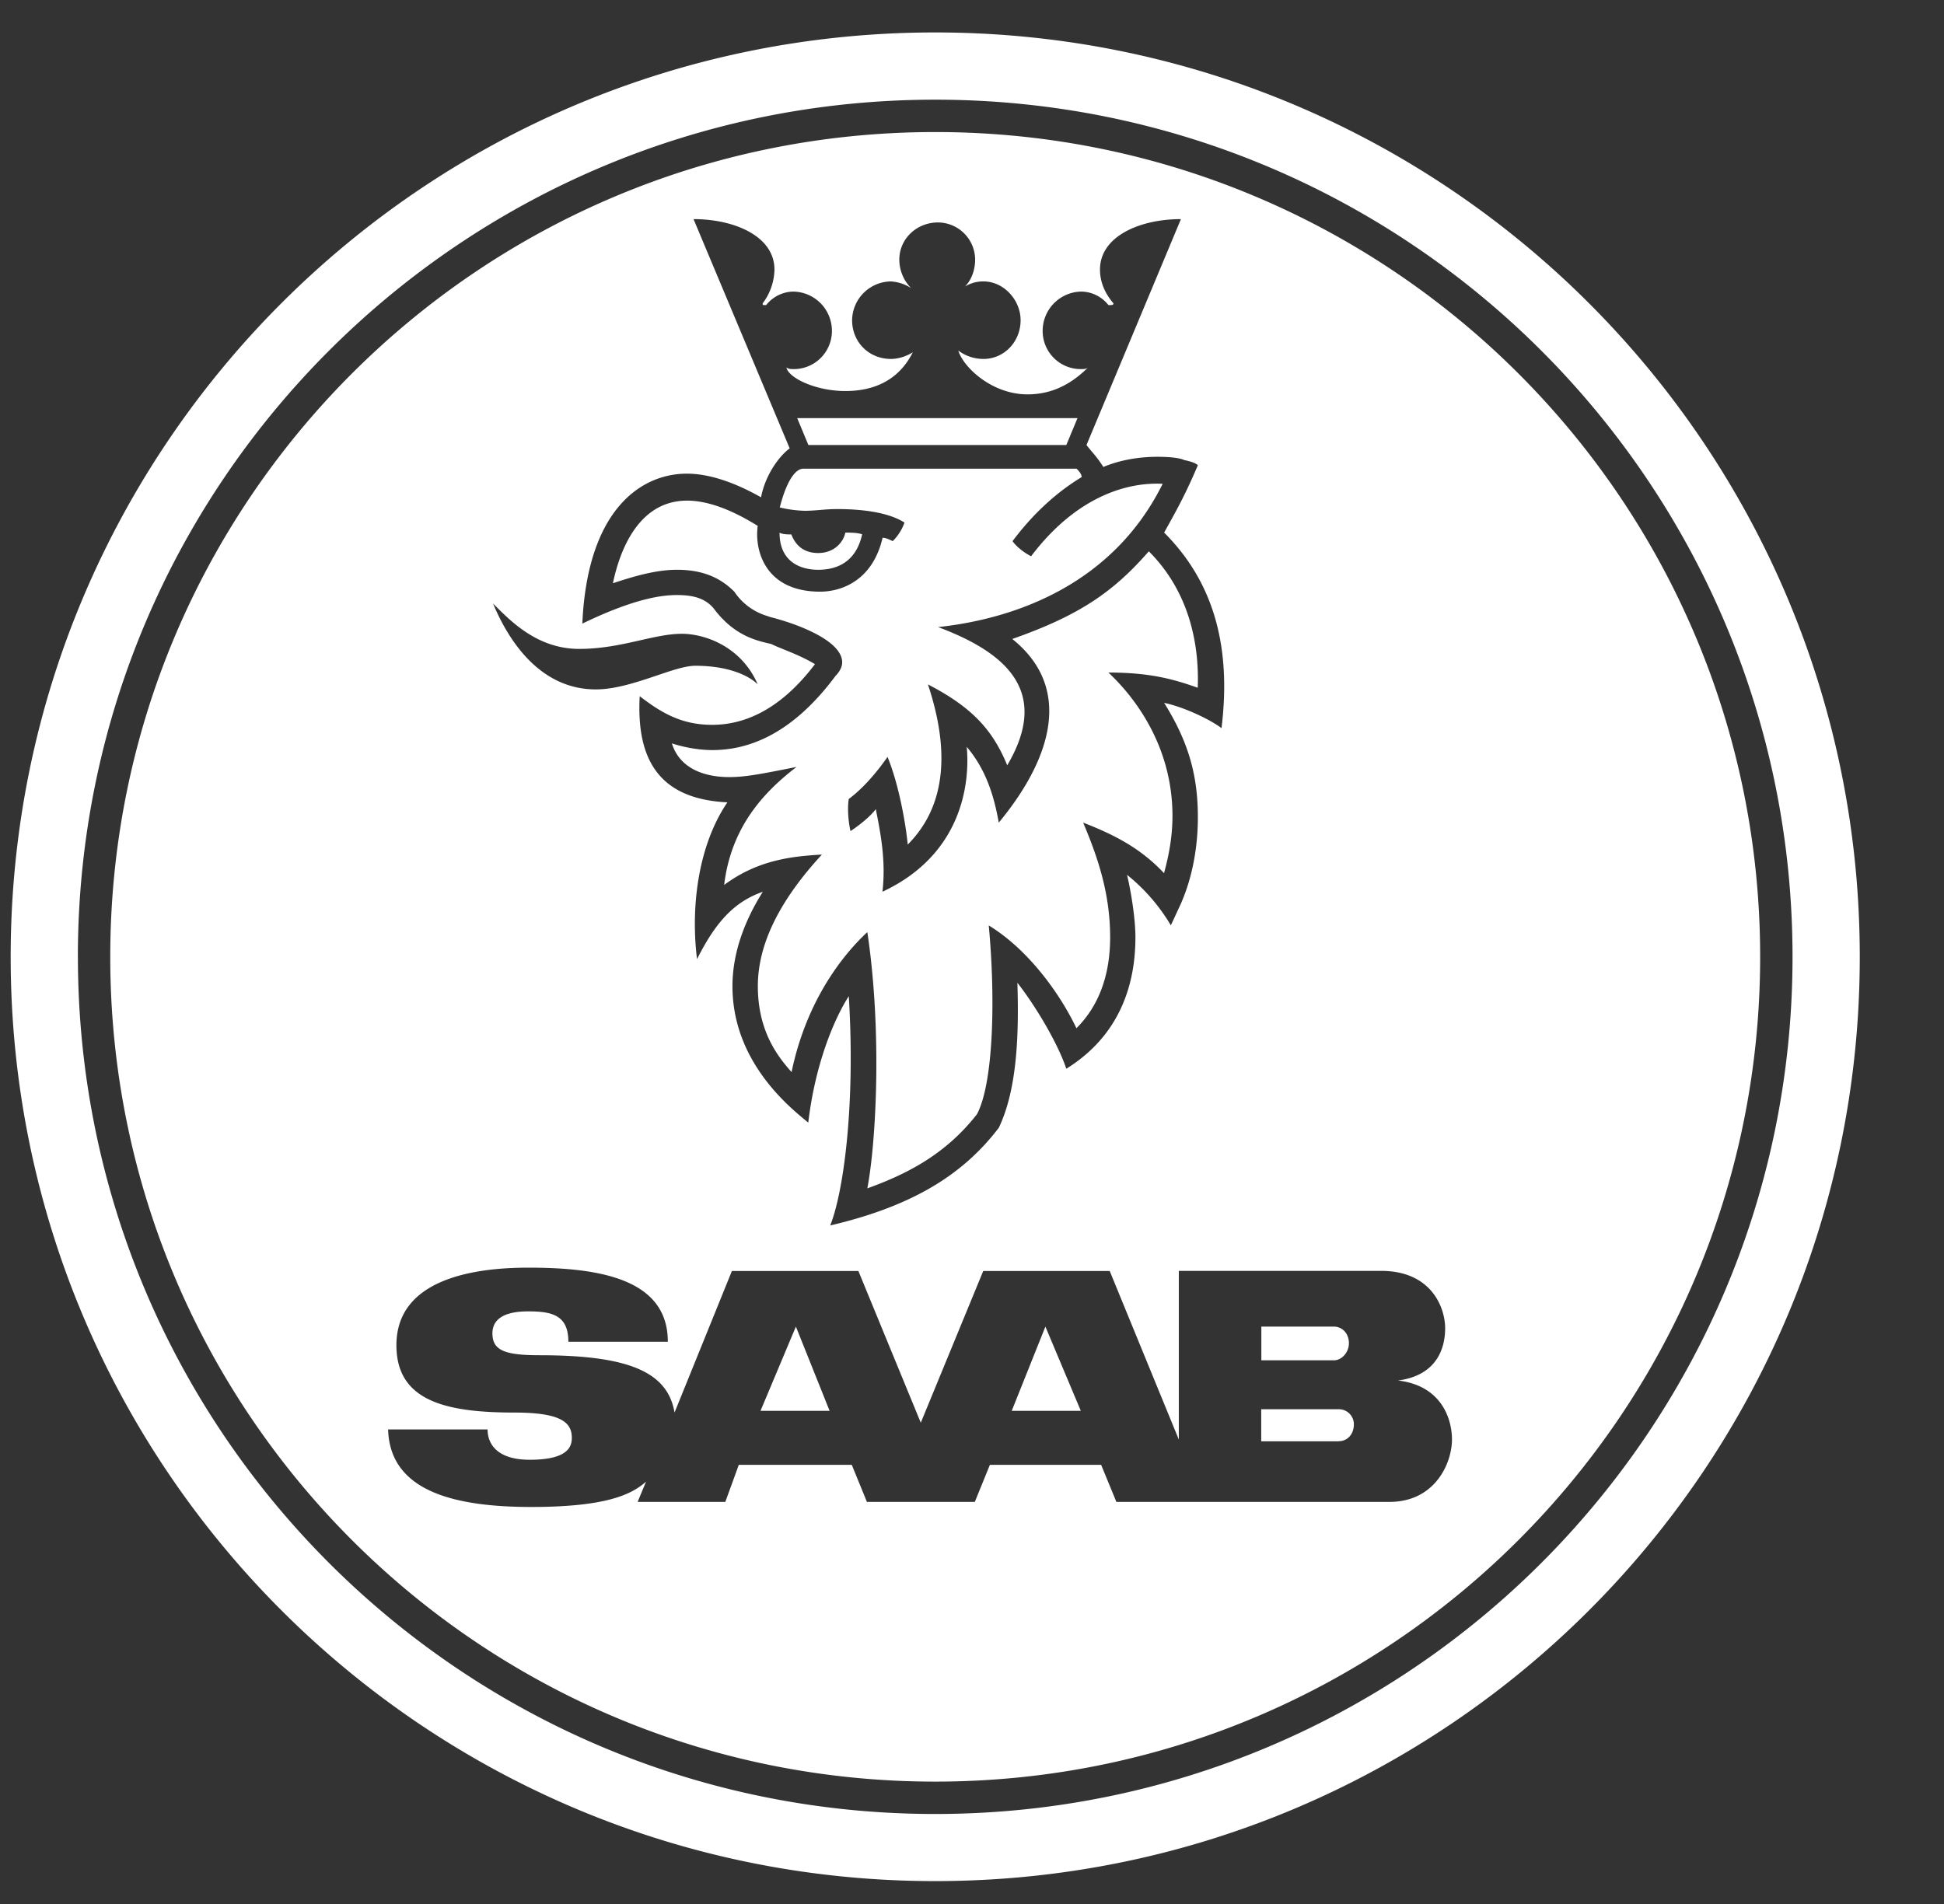 <svg width="49" height="48" fill="none" xmlns="http://www.w3.org/2000/svg"><rect width="100%" height="100%" fill="#333333" stroke="none"/><path fill-rule="evenodd" clip-rule="evenodd" d="M23.573 47.423c12.87 0 23.304-10.43 23.304-23.301 0-12.87-10.434-23.304-23.304-23.304C10.702.818.269 11.25.269 24.122c0 12.868 10.433 23.301 23.304 23.301zm0-44.094c-11.485 0-20.794 9.308-20.794 20.793 0 11.482 9.309 20.793 20.794 20.793 11.482 0 20.793-9.31 20.793-20.793 0-11.485-9.311-20.793-20.793-20.793zM1.963 24.122c0-11.935 9.674-21.609 21.61-21.609 11.932 0 21.609 9.674 21.609 21.61 0 11.932-9.677 21.608-21.61 21.608-11.935 0-21.608-9.676-21.608-21.609h-.001zm10.464-8.909c.424 1.021 1.233 2.167 2.591 2.167.5 0 1.053-.187 1.54-.351.382-.13.724-.245.968-.245.849 0 1.358.256 1.573.468-.425-.977-1.361-1.274-1.91-1.274-.327 0-.67.078-1.047.163-.458.104-.963.218-1.545.218-1.028 0-1.698-.672-2.125-1.1l-.045-.046zm7.478-3.91c-.34.257-.637.766-.722 1.234-.68-.384-1.317-.596-1.87-.596-1.146 0-2.507.893-2.635 3.78 1.146-.552 1.87-.72 2.38-.72.424 0 .72.084.933.34.509.68 1.062.808 1.446.893.09.045.202.09.327.141.229.093.503.204.778.368-.934 1.233-1.87 1.53-2.592 1.53-.765 0-1.274-.297-1.826-.722-.085 1.574.468 2.592 2.21 2.676-.721 1.062-.933 2.592-.765 3.953.469-.933.934-1.445 1.658-1.698-.509.808-.765 1.614-.765 2.379 0 1.878 1.397 3.02 1.887 3.42l.024.02c.169-1.445.637-2.59 1.021-3.187.169 2.72-.128 4.93-.468 5.78 1.998-.469 3.316-1.234 4.25-2.464.468-.978.508-2.38.468-3.654.468.597 1.02 1.53 1.233 2.167 1.233-.765 1.742-1.954 1.742-3.315 0-.51-.128-1.234-.212-1.574a4.7 4.7 0 011.105 1.274l.256-.553c.297-.68.425-1.445.425-2.167 0-1.02-.213-1.87-.85-2.888.425.084 1.106.381 1.446.637.256-2.082-.212-3.697-1.446-4.93l.113-.204c.22-.397.446-.807.737-1.495-.085-.084-.34-.128-.34-.128-.085-.043-.297-.084-.681-.084-.34 0-.85.044-1.361.256a3.046 3.046 0 00-.284-.379c-.05-.06-.098-.117-.141-.174l2.38-5.695c-1.022 0-2.04.425-2.04 1.274 0 .256.085.553.34.85 0 .043-.043.043-.084.043h-.043a.886.886 0 00-.681-.34.99.99 0 00-.977.977.96.96 0 00.977.977c.042 0 .122 0 .164-.039-.507.506-1.018.676-1.525.676-.893 0-1.615-.68-1.743-1.105.17.128.384.212.637.212.51 0 .934-.424.934-.977 0-.509-.425-.977-.934-.977a.87.87 0 00-.468.128c.169-.169.256-.425.256-.68a.942.942 0 00-.934-.935c-.552 0-.977.425-.977.934 0 .297.128.553.297.721a1.049 1.049 0 00-.51-.168.99.99 0 00-.977.977c0 .553.425.977.978.977.212 0 .424-.084.552-.168-.384.765-1.061.977-1.698.977-.765 0-1.446-.34-1.487-.596.044.043.128.043.17.043a.961.961 0 00.976-.977.989.989 0 00-.977-.977.89.89 0 00-.68.34h-.044c-.022 0-.033 0-.038-.005-.006-.006-.006-.017-.006-.039a1.46 1.46 0 00.297-.849c0-.85-1.021-1.274-2.04-1.274l2.424 5.78v-.001zm6.972-.084h-6.501l-.282-.678h7.065l-.282.678zm-7.778 2.04c-.084.593.169 1.657 1.574 1.657.509 0 1.317-.256 1.573-1.358.077 0 .154.036.233.073l.023.011c.133-.132.234-.292.297-.468-.468-.297-1.233-.34-1.699-.34-.154 0-.296.011-.434.023-.128.01-.251.02-.374.02a2.988 2.988 0 01-.637-.084c.128-.51.34-.977.596-.977h6.885c.043.043.128.127.128.212-.637.384-1.233.933-1.742 1.614.084.128.296.297.468.381 1.19-1.573 2.507-1.87 3.316-1.826-1.242 2.507-3.665 3.397-5.66 3.612 1.698.637 2.847 1.614 1.742 3.485-.381-.934-.934-1.487-1.999-2.04.722 2.168.17 3.357-.509 4.038-.043-.468-.212-1.486-.509-2.21-.296.424-.637.808-.977 1.061-.044.256 0 .637.044.809.256-.17.509-.382.637-.553.128.637.256 1.317.168 2.082 1.999-.933 2.211-2.72 2.124-3.653.468.553.68 1.19.808 1.911 1.402-1.698 1.827-3.44.34-4.63 1.7-.597 2.552-1.19 3.442-2.21 1.02 1.02 1.274 2.338 1.233 3.44-.596-.212-1.19-.384-2.252-.384.681.637 1.615 1.87 1.615 3.613 0 .509-.085.977-.213 1.445-.596-.637-1.273-.977-2.038-1.274.34.809.68 1.742.68 2.889 0 .977-.296 1.742-.85 2.294-.424-.893-1.232-1.998-2.21-2.591.169 1.786.128 3.953-.296 4.758-.765.978-1.7 1.487-2.764 1.87.213-1.105.381-3.909 0-6.46-.596.553-1.53 1.7-1.91 3.529-.34-.384-.85-1.021-.85-2.167 0-1.105.596-2.21 1.614-3.316-.849.044-1.658.169-2.463.765.168-1.402.933-2.295 1.826-2.976l-.082.017c-.795.158-1.206.24-1.616.24-.553 0-1.234-.17-1.446-.85.256.084.637.169 1.021.169.893 0 1.998-.381 3.104-1.87.128-.129.168-.256.168-.34 0-.553-1.146-.978-1.826-1.147-.014-.007-.038-.015-.07-.026a1.52 1.52 0 01-.823-.61c-.381-.385-.85-.553-1.446-.553-.468 0-.977.127-1.614.34.168-.809.637-2.083 1.87-2.083.503 0 1.1.213 1.78.637v.001zm2.633.211c-.128-.043-.297-.043-.425-.043-.04.212-.253.512-.68.515-.425 0-.597-.256-.681-.469-.085 0-.213 0-.297-.043 0 .721.509.934.977.934.384 0 .937-.129 1.105-.894h.001zm-4.899 20.355h-2.507c0-.68-.425-.765-1.02-.765-.553 0-.894.17-.894.553 0 .425.297.553 1.19.553 2.251 0 3.228.424 3.4 1.445l1.446-3.569h3.188l1.573 3.825 1.574-3.825h3.188l1.742 4.25v-4.253h5.099c1.274 0 1.614.934 1.614 1.446 0 .51-.212 1.19-1.19 1.318 1.106.128 1.362.977 1.362 1.486 0 .596-.425 1.574-1.574 1.574h-6.885l-.384-.934h-2.804l-.38.934h-2.72l-.381-.934h-2.848l-.34.934h-2.21l.212-.51c-.34.297-.934.638-2.889.638-1.91 0-3.569-.381-3.612-1.955h2.507c0 .381.256.765 1.062.765.977 0 1.061-.34 1.061-.553 0-.38-.256-.637-1.445-.637-1.743 0-2.976-.296-2.976-1.698 0-1.615 1.827-1.955 3.316-1.955 1.824-.003 3.525.294 3.525 1.867zm10.41 1.743l-.893-2.124-.849 2.124h1.742zm-6.332 0l-.85-2.124-.892 2.124h1.742zm13.09-1.699c0-.256-.17-.425-.382-.425h-1.826v.85h1.826c.212 0 .381-.213.381-.425h.001zm-.257 2.464c.213 0 .381-.169.381-.425a.378.378 0 00-.38-.381H31.79v.809h1.954v-.003z" fill="#fff"/></svg>